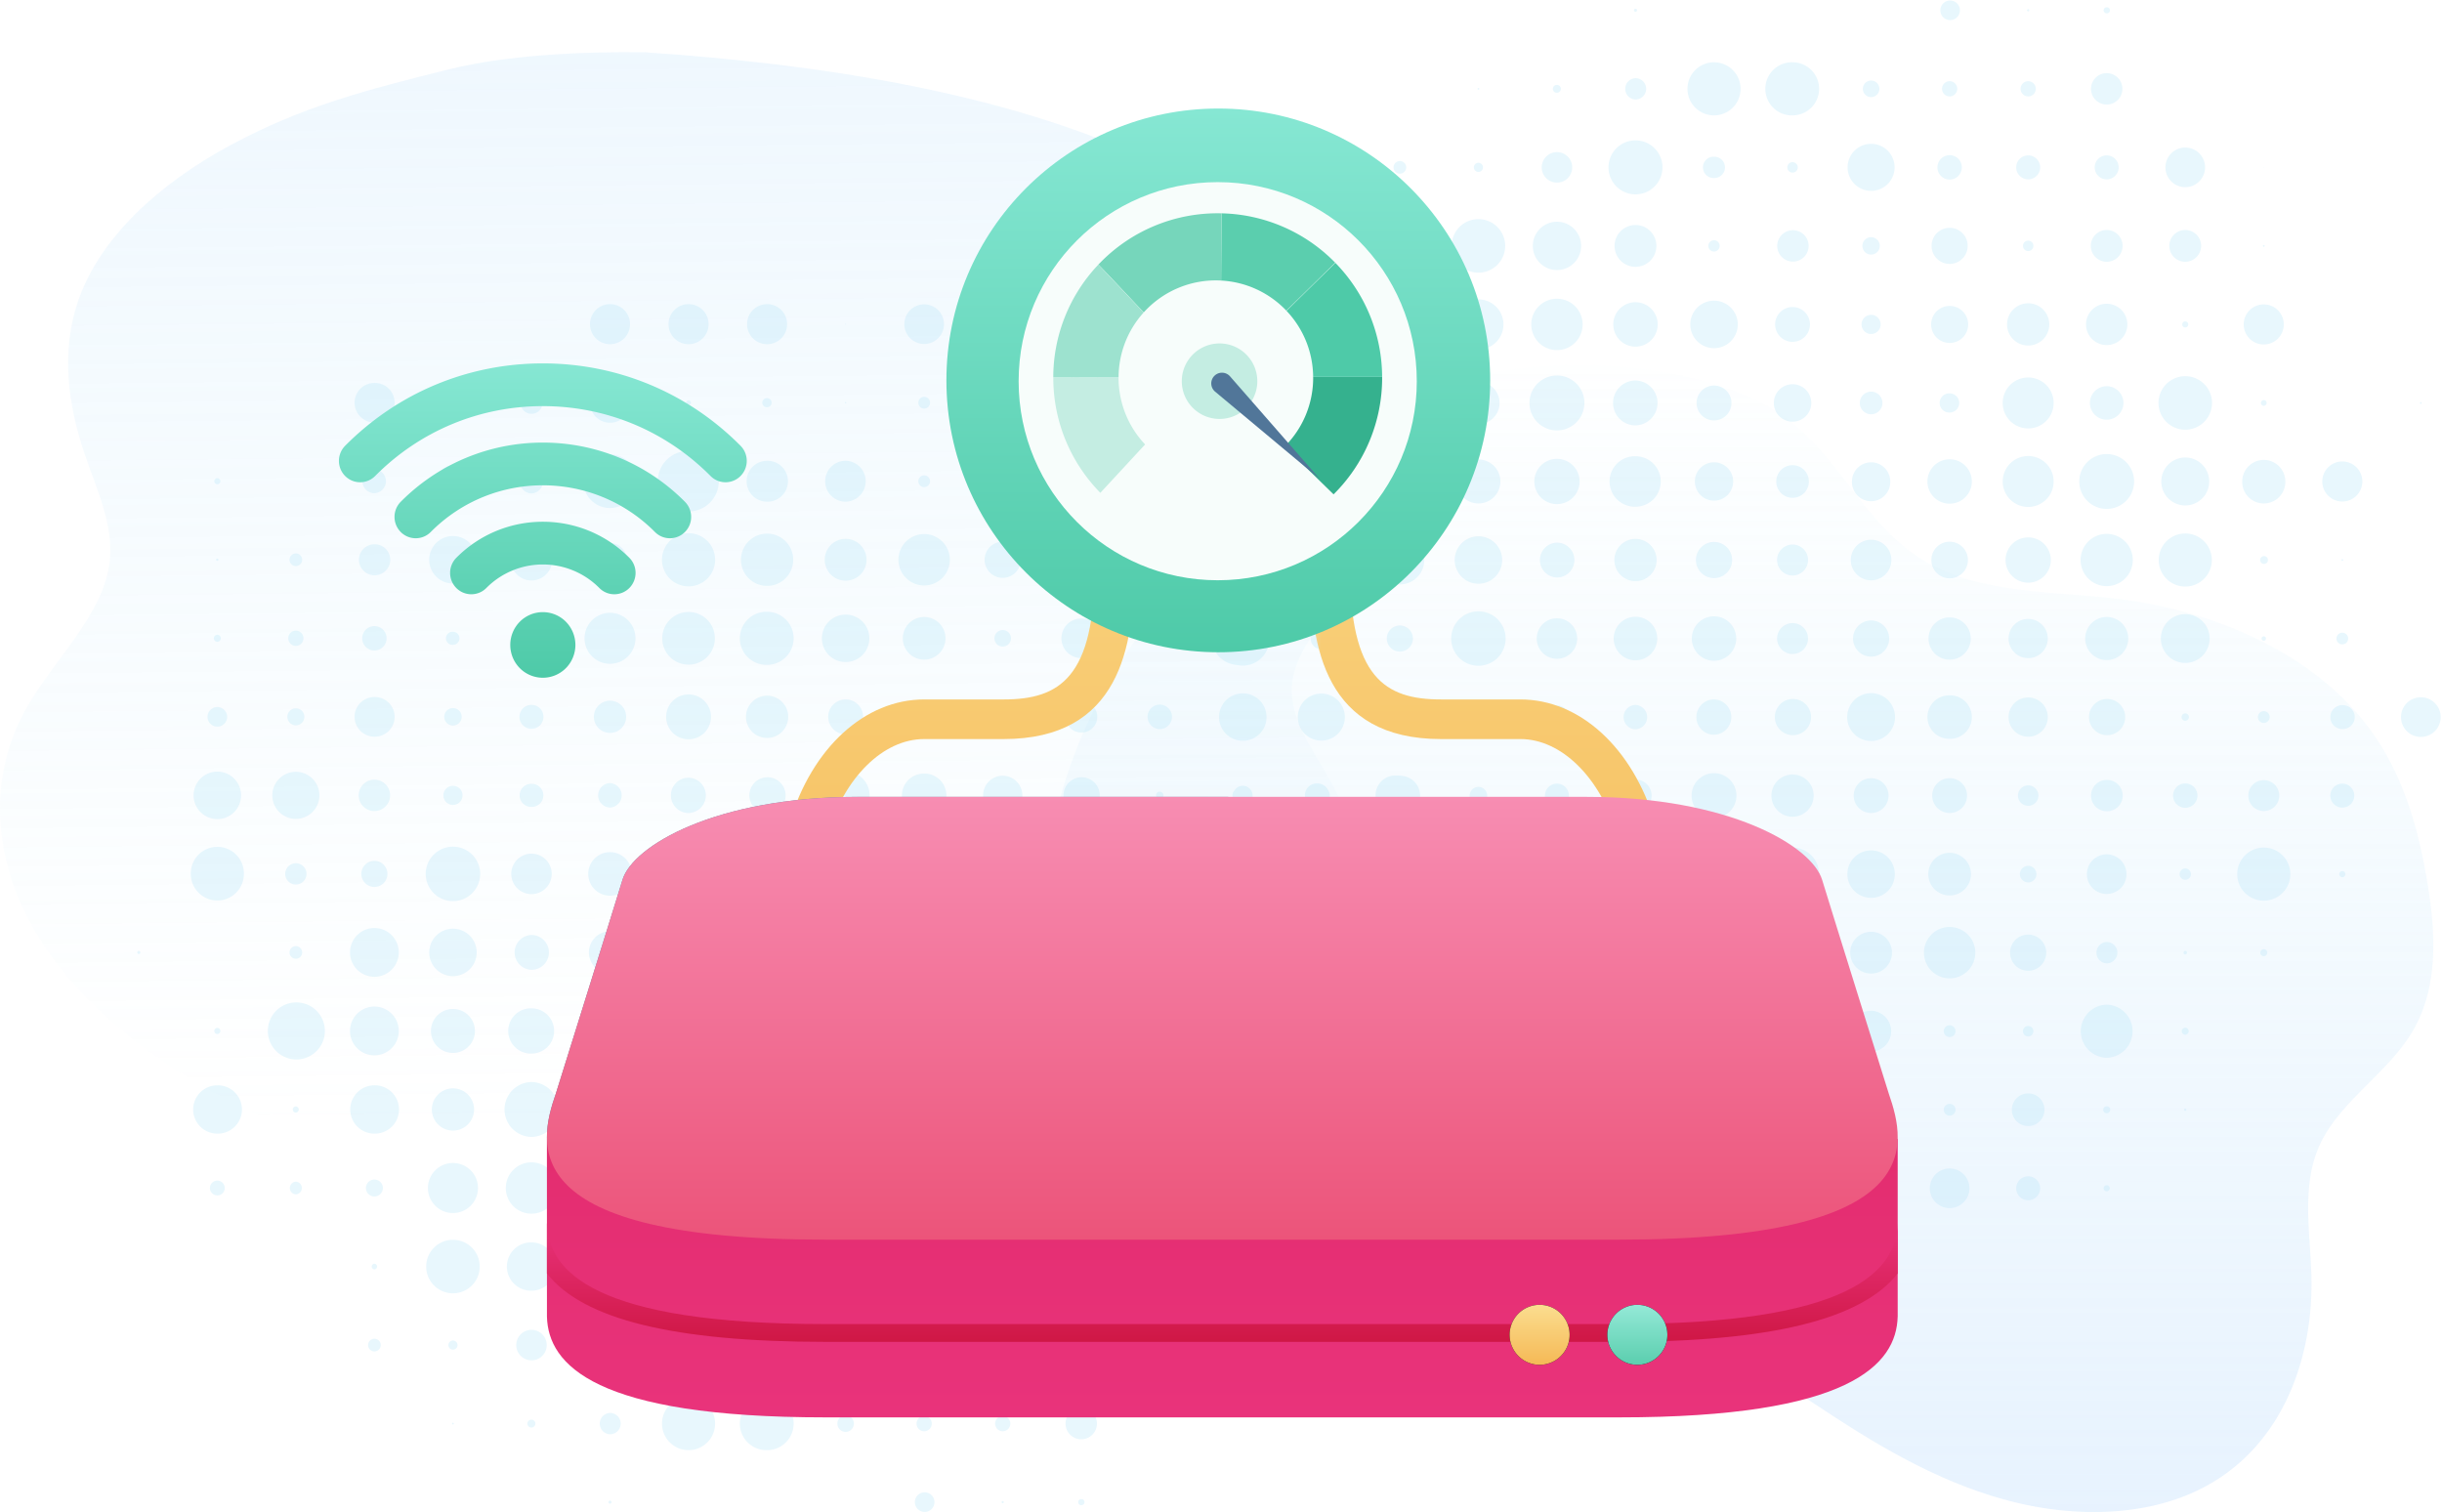 <svg width="281" height="174" xmlns="http://www.w3.org/2000/svg" xmlns:xlink="http://www.w3.org/1999/xlink"><defs><linearGradient x1="51.517%" y1="-40.063%" x2="50%" y2="87.026%" id="g"><stop stop-color="#B5D8FC" offset="0%"/><stop stop-color="#B9E8F8" stop-opacity="0" offset="100%"/></linearGradient><linearGradient x1="50%" y1="-2.261%" x2="50%" y2="100%" id="h"><stop stop-color="#B9E8F8" stop-opacity="0" offset="0%"/><stop stop-color="#B5D8FC" offset="100%"/></linearGradient><linearGradient x1="50%" y1="0%" x2="50%" y2="100%" id="j"><stop stop-color="#FBDD8F" offset="0%"/><stop stop-color="#F5B956" offset="100%"/></linearGradient><linearGradient x1="50%" y1="-183.297%" x2="50%" y2="100%" id="n"><stop stop-color="#CF1745" offset="0%"/><stop stop-color="#E9337B" offset="100%"/></linearGradient><linearGradient x1="50%" y1="0%" x2="50%" y2="100%" id="o"><stop stop-color="#F78DB2" offset="0%"/><stop stop-color="#EC547A" offset="100%"/></linearGradient><linearGradient x1="50%" y1="0%" x2="50%" y2="100%" id="p"><stop stop-color="#E9337B" offset="0%"/><stop stop-color="#CF1745" offset="100%"/></linearGradient><linearGradient x1="50%" y1="0%" x2="50%" y2="100%" id="s"><stop stop-color="#94E9D7" offset="0%"/><stop stop-color="#5BCEAE" offset="100%"/></linearGradient><linearGradient x1="50%" y1="0%" x2="50%" y2="100%" id="v"><stop stop-color="#FBDD8F" offset="0%"/><stop stop-color="#F5B956" offset="100%"/></linearGradient><linearGradient x1="50%" y1="0%" x2="50%" y2="100%" id="w"><stop stop-color="#86E7D3" offset="0%"/><stop stop-color="#4ECAA8" offset="100%"/></linearGradient><linearGradient x1="50%" y1="0%" x2="50%" y2="100%" id="x"><stop stop-color="#86E7D3" offset="0%"/><stop stop-color="#4ECAA8" offset="100%"/></linearGradient><path id="a" d="M.181.354h4.61v4.608H.18z"/><path id="c" d="M.306.354h4.61v4.608H.305z"/><path id="e" d="M.431.354H5.04v4.608H.43z"/><path id="i" d="M.228.289h50.108v101.94H.228z"/><path id="l" d="M.126.289h50.108v101.94H.126z"/><path d="M129.398 127.429a3.451 3.451 0 11-6.902 0 3.451 3.451 0 016.902 0" id="r"/><path d="M118.15 127.429a3.451 3.451 0 11-6.902 0 3.451 3.451 0 016.902 0" id="u"/><filter x="-173.9%" y="-173.9%" width="447.7%" height="447.7%" filterUnits="objectBoundingBox" id="q"><feOffset in="SourceAlpha" result="shadowOffsetOuter1"/><feGaussianBlur stdDeviation="4" in="shadowOffsetOuter1" result="shadowBlurOuter1"/><feColorMatrix values="0 0 0 0 0.357 0 0 0 0 0.808 0 0 0 0 0.682 0 0 0 1 0" in="shadowBlurOuter1"/></filter><filter x="-173.9%" y="-173.9%" width="447.7%" height="447.7%" filterUnits="objectBoundingBox" id="t"><feOffset in="SourceAlpha" result="shadowOffsetOuter1"/><feGaussianBlur stdDeviation="4" in="shadowOffsetOuter1" result="shadowBlurOuter1"/><feColorMatrix values="0 0 0 0 0.961 0 0 0 0 0.725 0 0 0 0 0.337 0 0 0 1 0" in="shadowBlurOuter1"/></filter></defs><g fill="none" fill-rule="evenodd"><path d="M70.195 39.609a2.304 2.304 0 100-4.609 2.302 2.302 0 00-2.304 2.304 2.302 2.302 0 002.304 2.305m9.037 0a2.302 2.302 0 002.305-2.305A2.302 2.302 0 0079.232 35a2.302 2.302 0 00-2.304 2.304 2.302 2.302 0 002.304 2.305m9.037 0a2.301 2.301 0 002.304-2.305A2.301 2.301 0 0088.27 35a2.302 2.302 0 00-2.305 2.304 2.302 2.302 0 002.305 2.305m9.04-2.255a.048.048 0 00.048-.05c0-.024-.024-.048-.049-.048-.03 0-.055.024-.055.049 0 .03.024.049.055.049m9.034 2.23a2.28 2.28 0 10.001-4.56 2.28 2.28 0 00-.001 4.56m9.039-.901c.76 0 1.38-.619 1.38-1.379s-.62-1.379-1.38-1.379a1.379 1.379 0 10.001 2.758m9.033-1.029c.196 0 .35-.154.35-.35a.35.35 0 10-.35.35m-81.334 10.97a2.28 2.28 0 100-4.559 2.28 2.28 0 000 4.56m9.04-1.729a.552.552 0 000-1.103.55.55 0 00-.552.551c0 .3.246.552.552.552m9.037.724c.705 0 1.277-.57 1.277-1.276a1.277 1.277 0 10-1.277 1.275m9.036 1.03a2.304 2.304 0 10.001-4.61 2.304 2.304 0 000 4.61m9.036-2.029a.278.278 0 00.276-.276.274.274 0 00-.276-.275.275.275 0 100 .551m9.037.245a.524.524 0 100-1.048.525.525 0 100 1.048m9.041-.447c.036 0 .073-.037.073-.074 0-.042-.037-.08-.074-.08a.081.081 0 00-.08.08c0 .037.037.074.08.074m9.034.601a.677.677 0 10.005-1.355.677.677 0 00-.005 1.355m9.039 1.201c1.036 0 1.876-.84 1.876-1.876a1.878 1.878 0 10-1.876 1.875m9.034-1.476a.403.403 0 00.405-.399.404.404 0 00-.405-.404.4.4 0 00-.398.404c0 .221.177.399.398.399m9.04-.276a.123.123 0 00.123-.123.125.125 0 00-.123-.128.13.13 0 00-.129.128c0 .068.062.123.129.123m-108.448 9.26a.35.35 0 00.352-.349c0-.19-.159-.35-.352-.35-.193 0-.35.16-.35.35 0 .196.157.35.35.35m18.074 1.029a1.38 1.38 0 000-2.758 1.378 1.378 0 000 2.758m9.04.453a1.83 1.83 0 000-3.658c-1.011 0-1.83.815-1.83 1.826a1.83 1.83 0 001.83 1.833m9.037-.429a1.405 1.405 0 000-2.807 1.404 1.404 0 000 2.807m9.036 1.678a3.08 3.08 0 003.08-3.082 3.08 3.08 0 10-6.162 0 3.08 3.08 0 003.082 3.083m9.037.399a3.48 3.48 0 003.482-3.482 3.479 3.479 0 00-3.482-3.48 3.481 3.481 0 100 6.961m9.037-1.127a2.354 2.354 0 100-4.707 2.355 2.355 0 00-2.357 2.353 2.35 2.35 0 002.357 2.354m9.041 0a2.354 2.354 0 000-4.707 2.356 2.356 0 00-2.36 2.353 2.352 2.352 0 002.36 2.354m9.033-1.674c.373 0 .68-.306.68-.68a.678.678 0 10-.68.68m9.039-.079a.602.602 0 10-.001-1.204.602.602 0 00.001 1.204m9.034 2.457a3.059 3.059 0 000-6.116 3.059 3.059 0 000 6.116m9.04-2.653c.22 0 .399-.184.399-.405a.398.398 0 00-.399-.398.403.403 0 00-.404.398c0 .22.184.405.404.405M25.008 64.54c.07 0 .126-.055.126-.122a.125.125 0 00-.126-.129.126.126 0 100 .251m9.037.601a.725.725 0 100-1.452.726.726 0 000 1.452m9.037 1.054a1.78 1.78 0 10.002-3.559 1.78 1.78 0 00-.002 3.56m9.04.949c1.507 0 2.73-1.22 2.73-2.727a2.733 2.733 0 00-2.73-2.733 2.734 2.734 0 00-2.734 2.733 2.729 2.729 0 002.734 2.727m9.037-.349a2.378 2.378 0 002.378-2.378 2.38 2.38 0 10-4.76 0 2.379 2.379 0 002.382 2.378m9.036-.447a1.927 1.927 0 001.928-1.931 1.93 1.93 0 10-1.927 1.93m9.036 1.128a3.058 3.058 0 000-6.116 3.057 3.057 0 00-3.058 3.058 3.06 3.06 0 003.058 3.058m9.037-.055a3.002 3.002 0 003.006-3.003c0-1.66-1.345-3.01-3.006-3.01a3.008 3.008 0 00-3.006 3.01 3.003 3.003 0 003.006 3.003m9.041-.601a2.403 2.403 0 002.402-2.402 2.408 2.408 0 00-2.403-2.409 2.409 2.409 0 00-2.408 2.409 2.403 2.403 0 002.408 2.402m9.034.552a2.956 2.956 0 100-5.914 2.957 2.957 0 000 5.914m9.039-.876a2.08 2.08 0 10-.005-4.162 2.08 2.08 0 00.005 4.162m9.034-.852a1.23 1.23 0 001.232-1.226c0-.68-.552-1.232-1.232-1.232a1.23 1.23 0 000 2.458m9.04-1.03a.2.2 0 00.203-.196.204.204 0 00-.203-.202.204.204 0 00-.202.202c0 .11.092.196.202.196m9.034.202a.399.399 0 00.404-.398.404.404 0 00-.404-.405.403.403 0 00-.399.405c0 .22.178.398.399.398m-117.482 9.04a.4.4 0 100-.803.4.4 0 00-.401.399c0 .22.18.404.401.404m9.037.472a.876.876 0 100-1.753.876.876 0 000 1.753m9.037.527a1.4 1.4 0 001.403-1.403 1.402 1.402 0 10-2.804 0c0 .778.626 1.403 1.4 1.403m9.041-.649a.75.75 0 000-1.501.752.752 0 100 1.5m9.037.877a1.63 1.63 0 001.627-1.63c0-.901-.73-1.624-1.627-1.624-.901 0-1.63.723-1.63 1.624 0 .9.729 1.63 1.63 1.63m9.036 1.305a2.931 2.931 0 002.93-2.935 2.93 2.93 0 00-5.862 0 2.931 2.931 0 002.932 2.935m9.037.098a3.028 3.028 0 003.03-3.033 3.027 3.027 0 00-3.03-3.028 3.027 3.027 0 00-3.03 3.028 3.028 3.028 0 003.03 3.033m9.037.025a3.055 3.055 0 100-6.11 3.056 3.056 0 100 6.11m9.041-.325a2.727 2.727 0 002.726-2.733 2.725 2.725 0 00-2.727-2.727 2.727 2.727 0 00-2.733 2.727 2.728 2.728 0 002.733 2.733m9.034-.275a2.458 2.458 0 002.457-2.458A2.456 2.456 0 00106.343 71a2.456 2.456 0 00-2.458 2.452 2.458 2.458 0 002.458 2.457m9.039-1.501c.527 0 .95-.43.95-.956a.947.947 0 00-.95-.95.952.952 0 100 1.906m9.034 1.324a2.28 2.28 0 10.001-4.56 2.28 2.28 0 000 4.56m9.039-1.625c.362 0 .65-.294.65-.655a.65.65 0 00-1.3 0c0 .361.288.655.65.655m9.034 2.403a3.055 3.055 0 10.006-6.11 3.055 3.055 0 00-.006 6.11m9.04-2.703a.35.35 0 00.35-.355.35.35 0 10-.7 0 .35.35 0 00.35.355M25.008 83.62a1.127 1.127 0 100-2.256 1.127 1.127 0 100 2.255m9.037-.153c.54 0 .978-.435.978-.974a.98.98 0 00-.978-.98.98.98 0 00-.977.98c0 .539.438.974.977.974m9.037 1.305a2.28 2.28 0 100-4.559 2.28 2.28 0 000 4.56m9.04-1.282a1.002 1.002 0 100-2.004 1.002 1.002 0 100 2.004m9.037.38a1.378 1.378 0 10-.006-2.756 1.378 1.378 0 00.006 2.757m9.036.471a1.852 1.852 0 001.855-1.85 1.855 1.855 0 10-1.854 1.85m9.036.73a2.578 2.578 0 002.58-2.58 2.578 2.578 0 00-2.58-2.58 2.578 2.578 0 00-2.58 2.58 2.578 2.578 0 002.58 2.58m9.037-.153a2.427 2.427 0 002.43-2.427 2.433 2.433 0 00-2.43-2.434 2.433 2.433 0 00-2.43 2.434 2.428 2.428 0 002.43 2.427m9.041-.423a2.005 2.005 0 10-.003-4.01 2.005 2.005 0 00.002 4.01m9.034 0a2 2 0 002.004-2.005 2.001 2.001 0 00-2.004-2.004 2.001 2.001 0 00-2.004 2.004c0 1.11.895 2.005 2.004 2.005m9.039-.828a1.177 1.177 0 100-2.354 1.177 1.177 0 000 2.354m9.034.625a1.802 1.802 0 100-3.603 1.8 1.8 0 100 3.604m9.04-.399a1.403 1.403 0 10.001-2.807 1.403 1.403 0 00-.001 2.807m9.034.374a1.78 1.78 0 001.784-1.777 1.78 1.78 0 00-3.561 0c0 .98.796 1.777 1.777 1.777m9.04-.399a1.38 1.38 0 001.379-1.378c0-.76-.62-1.38-1.38-1.38-.76 0-1.378.62-1.378 1.38 0 .76.619 1.379 1.379 1.379M25.008 94.258a2.726 2.726 0 002.73-2.733 2.726 2.726 0 00-2.73-2.727 2.728 2.728 0 00-2.73 2.727 2.73 2.73 0 002.73 2.733m9.037-.024a2.707 2.707 0 10-.002-5.414 2.707 2.707 0 00.002 5.414m9.037-.901a1.805 1.805 0 100-3.61 1.805 1.805 0 000 3.61m9.04-.704a1.1 1.1 0 100-2.2 1.1 1.1 0 100 2.2m9.037.226a1.327 1.327 0 100-2.653 1.327 1.327 0 100 2.653m9.036.074a1.405 1.405 0 000-2.807 1.404 1.404 0 000 2.807m9.037.631a2.032 2.032 0 000-4.063 2.028 2.028 0 00-2.029 2.028c0 1.122.908 2.035 2.03 2.035m9.036.049a2.082 2.082 0 10-.001-4.163 2.082 2.082 0 000 4.163m9.042.674a2.753 2.753 0 002.75-2.758 2.752 2.752 0 00-2.75-2.751 2.754 2.754 0 100 5.51m9.033-.252a2.504 2.504 0 100-5.007 2.504 2.504 0 100 5.007m9.039-.252a2.254 2.254 0 002.256-2.255 2.258 2.258 0 00-2.256-2.255 2.253 2.253 0 00-2.254 2.255 2.25 2.25 0 002.254 2.256m9.034-.172a2.082 2.082 0 10.004-4.163 2.082 2.082 0 00-.004 4.163m9.04-1.654a.425.425 0 10-.005-.851.425.425 0 00.005.85m9.034.252a.677.677 0 10.006-1.354.677.677 0 00-.006 1.354m9.04.698a1.377 1.377 0 100-2.752 1.376 1.376 0 100 2.752m9.034.901a2.28 2.28 0 002.285-2.28 2.283 2.283 0 00-4.566 0 2.28 2.28 0 002.28 2.28m-135.555 9.818a3.057 3.057 0 003.058-3.058 3.057 3.057 0 10-6.113 0 3.054 3.054 0 003.055 3.058m9.037-1.833a1.224 1.224 0 100-2.451c-.677 0-1.226.546-1.226 1.226 0 .68.549 1.226 1.226 1.226m9.037.276a1.501 1.501 0 100-3.003c-.83 0-1.502.668-1.502 1.501 0 .834.671 1.502 1.502 1.502m9.04 1.63a3.133 3.133 0 003.132-3.132 3.133 3.133 0 00-6.267 0 3.134 3.134 0 003.135 3.132m9.037-.803a2.328 2.328 0 002.328-2.329 2.328 2.328 0 00-2.328-2.329 2.328 2.328 0 100 4.658m9.036.178a2.503 2.503 0 002.504-2.507 2.506 2.506 0 10-2.504 2.507m9.037.049a2.556 2.556 0 10-.002-5.113 2.556 2.556 0 00.002 5.113m9.037-.779c.984 0 1.78-.796 1.78-1.777a1.78 1.78 0 00-1.78-1.777 1.78 1.78 0 00-1.78 1.777c0 .981.796 1.777 1.78 1.777m9.041.301a2.08 2.08 0 002.077-2.078 2.08 2.08 0 00-4.161 0 2.08 2.08 0 002.083 2.078m9.034.355a2.435 2.435 0 002.432-2.433 2.43 2.43 0 10-4.86 0 2.43 2.43 0 002.428 2.433m9.039-.178a2.257 2.257 0 002.256-2.255 2.258 2.258 0 00-2.256-2.256 2.253 2.253 0 00-2.254 2.256 2.253 2.253 0 002.254 2.256m9.034.226a2.48 2.48 0 002.483-2.482 2.478 2.478 0 10-4.958 0 2.478 2.478 0 002.475 2.482m9.04.325a2.807 2.807 0 100-5.614 2.807 2.807 0 000 5.614m9.034-2.555c.14 0 .251-.11.251-.252 0-.14-.11-.251-.251-.251a.253.253 0 00-.252.25c0 .143.117.253.252.253m9.04.423a.673.673 0 00.674-.675c0-.373-.3-.674-.674-.674-.374 0-.674.3-.674.674 0 .374.3.674.674.674m-135.559 8.538c.098 0 .175-.08.175-.178a.17.17 0 00-.175-.172.17.17 0 00-.174.172c0 .098.076.178.174.178m18.074.551a.726.726 0 100-1.453.726.726 0 000 1.453m9.037 2.078a2.806 2.806 0 100-5.613 2.806 2.806 0 000 5.613m9.04-.074a2.73 2.73 0 002.73-2.733 2.728 2.728 0 00-2.73-2.727 2.73 2.73 0 100 5.46m9.037-.729a2.003 2.003 0 100-4.008 2.005 2.005 0 000 4.008m9.036.429a2.433 2.433 0 002.43-2.433 2.427 2.427 0 00-2.43-2.427 2.427 2.427 0 00-2.43 2.427 2.433 2.433 0 002.43 2.433m9.037-.349a2.08 2.08 0 10-.001-4.162 2.08 2.08 0 00.001 4.162m9.037-.3a1.78 1.78 0 100-3.561 1.78 1.78 0 000 3.56m9.041.552a2.333 2.333 0 10-.009-4.666 2.333 2.333 0 00.008 4.666m9.034-.227a2.108 2.108 0 002.108-2.108 2.108 2.108 0 00-2.108-2.102 2.102 2.102 0 00-2.102 2.102c0 1.164.937 2.108 2.102 2.108m9.039.497a2.603 2.603 0 002.605-2.605 2.603 2.603 0 00-2.605-2.605 2.603 2.603 0 00-2.604 2.605 2.603 2.603 0 002.604 2.605m9.034.404a3.006 3.006 0 100-6.012 3 3 0 00-3.003 3.003c0 1.66 1.342 3.01 3.003 3.01m9.04.048a3.059 3.059 0 003.058-3.058 3.058 3.058 0 00-3.058-3.052 3.055 3.055 0 100 6.11m9.034-2.605a.451.451 0 10.004-.9.451.451 0 00-.004.9m9.04-.349c.055 0 .098-.048.098-.104a.097.097 0 00-.098-.098.097.097 0 00-.098.098c0 .056.042.104.098.104m-126.522 9.285c.193 0 .352-.16.352-.35a.35.35 0 00-.352-.349.348.348 0 00-.35.35c0 .19.157.35.35.35m9.037 2.929a3.282 3.282 0 100-6.563 3.282 3.282 0 000 6.563m9.037-.472a2.806 2.806 0 100-5.613 2.806 2.806 0 000 5.613m9.04-.276a2.529 2.529 0 002.528-2.531 2.53 2.53 0 10-5.06 0 2.53 2.53 0 002.532 2.53m9.037.074a2.604 2.604 0 100-5.208 2.605 2.605 0 100 5.208m9.036.301c1.606 0 2.905-1.3 2.905-2.905 0-1.606-1.3-2.905-2.905-2.905a2.906 2.906 0 100 5.81m9.037-.699a2.205 2.205 0 002.204-2.206 2.205 2.205 0 10-4.41 0c0 1.22.987 2.206 2.206 2.206m9.037-.331c1.04 0 1.878-.84 1.878-1.875a1.878 1.878 0 10-1.879 1.875m9.042.331a2.204 2.204 0 002.199-2.206 2.204 2.204 0 10-4.406 0c0 1.22.986 2.206 2.206 2.206m9.034.349a2.554 2.554 0 002.555-2.555 2.55 2.55 0 00-2.555-2.556 2.554 2.554 0 00-2.556 2.556 2.558 2.558 0 002.556 2.555m9.039.374a2.93 2.93 0 100-5.859 2.93 2.93 0 100 5.86m9.034.226a3.155 3.155 0 003.157-3.156 3.156 3.156 0 10-3.156 3.156m9.039-.398a2.758 2.758 0 100-5.516 2.758 2.758 0 000 5.516m9.034-.277a2.484 2.484 0 002.482-2.481 2.48 2.48 0 10-4.959 0 2.483 2.483 0 002.477 2.482m9.04-.178a2.302 2.302 0 002.304-2.304 2.302 2.302 0 00-2.304-2.305 2.302 2.302 0 00-2.305 2.305 2.302 2.302 0 002.305 2.304m-126.522 9.512a2.78 2.78 0 100-5.559 2.779 2.779 0 100 5.559m9.037-2.427a.353.353 0 000-.705.352.352 0 000 .705m9.037 2.427a2.78 2.78 0 100-5.559 2.779 2.779 0 100 5.559m9.04-.349a2.429 2.429 0 002.43-2.433 2.428 2.428 0 00-2.43-2.428 2.43 2.43 0 100 4.86m9.037.73a3.16 3.16 0 000-6.319 3.16 3.16 0 000 6.319m9.036-.575a2.584 2.584 0 000-5.168 2.58 2.58 0 00-2.58 2.58 2.582 2.582 0 002.58 2.587m9.037-.582a2.002 2.002 0 002.004-2.004 2.005 2.005 0 10-2.004 2.004m9.037.153a2.152 2.152 0 002.154-2.157 2.15 2.15 0 00-2.154-2.151 2.15 2.15 0 00-2.154 2.15c0 1.196.962 2.158 2.154 2.158m9.041-.852a1.302 1.302 0 000-2.605 1.302 1.302 0 100 2.605m9.033-.202c.613 0 1.103-.49 1.103-1.103 0-.607-.49-1.097-1.103-1.097a1.101 1.101 0 100 2.2m9.039 1.832a2.93 2.93 0 002.93-2.935 2.93 2.93 0 00-2.93-2.93 2.932 2.932 0 100 5.865m9.034-1.005a1.93 1.93 0 001.93-1.93 1.93 1.93 0 00-1.93-1.925 1.93 1.93 0 00-1.93 1.925 1.93 1.93 0 001.93 1.93m9.04 1.153a3.08 3.08 0 100-6.16 3.08 3.08 0 100 6.16m9.034-2.752a.328.328 0 10.006-.656.328.328 0 00-.006.656m18.074-.227c.06 0 .104-.05.104-.104 0-.055-.043-.099-.104-.099a.097.097 0 00-.099.099c0 .054.043.104.099.104m-135.556 9.787a.85.85 0 00.852-.852.852.852 0 10-.852.852m9.037-.122a.73.73 0 000-1.458.73.73 0 000 1.458m9.037.245a.974.974 0 100-1.95.974.974 0 100 1.95m9.04 1.906c1.59 0 2.88-1.287 2.88-2.88a2.88 2.88 0 00-2.88-2.881 2.88 2.88 0 100 5.761m9.037.074a2.95 2.95 0 002.954-2.954 2.95 2.95 0 00-2.954-2.955 2.953 2.953 0 00-2.958 2.955 2.953 2.953 0 002.958 2.954m9.036-.399a2.556 2.556 0 100-5.112 2.556 2.556 0 000 5.112m9.037.178a2.733 2.733 0 000-5.467 2.732 2.732 0 00-2.73 2.734 2.732 2.732 0 002.73 2.733m9.037-.73a2.003 2.003 0 100-4.007 2.003 2.003 0 100 4.008m9.041-.901c.605 0 1.096-.496 1.096-1.103s-.49-1.104-1.097-1.104a1.102 1.102 0 100 2.207m9.034 1.024a2.13 2.13 0 10-2.127-2.127c0 1.176.95 2.126 2.127 2.126m9.039.307a2.43 2.43 0 002.428-2.433 2.43 2.43 0 10-4.86 0 2.435 2.435 0 002.432 2.433m9.034-.056a2.377 2.377 0 100-4.755 2.376 2.376 0 00-2.378 2.377 2.376 2.376 0 002.378 2.378m9.04-2.028a.35.35 0 100-.7.35.35 0 000 .7m9.034 1.955a2.302 2.302 0 002.304-2.304 2.306 2.306 0 10-2.304 2.304m-99.408 7.06a.328.328 0 000-.655.328.328 0 000 .655m9.04 2.753a3.08 3.08 0 100-6.16 3.08 3.08 0 100 6.16m9.037-.301a2.778 2.778 0 100-5.559 2.78 2.78 0 100 5.559m9.036-.374a2.407 2.407 0 002.406-2.403 2.407 2.407 0 10-2.406 2.402m9.037-1.752a.652.652 0 10-.004-1.304.652.652 0 00.004 1.304m9.037 1.152a1.806 1.806 0 10-.001-3.611 1.806 1.806 0 000 3.611m9.042-.803a.999.999 0 00.998-.999 1.002 1.002 0 10-.999 1m9.034 1.078a2.076 2.076 0 002.077-2.078 2.076 2.076 0 10-4.155 0 2.08 2.08 0 002.078 2.078m9.039-1.477a.603.603 0 000-1.207c-.337 0-.6.27-.6.606 0 .332.263.6.6.6m9.034 1.227a1.833 1.833 0 001.833-1.827 1.829 1.829 0 10-3.659 0c0 1.006.815 1.827 1.826 1.827m9.04 0a1.826 1.826 0 001.826-1.827 1.828 1.828 0 10-3.659 0c0 1.006.822 1.827 1.833 1.827m9.034-1.729c.055 0 .104-.043.104-.098a.107.107 0 00-.104-.104c-.055 0-.098.05-.098.104 0 .055.043.098.098.098m-99.408 9.666a.73.73 0 00.73-.73.728.728 0 00-1.456 0c0 .404.324.73.726.73m9.04-.203a.525.525 0 00.524-.527.529.529 0 00-.524-.527.53.53 0 00-.527.527c0 .294.236.527.527.527m9.037 1.227a1.753 1.753 0 100-3.507 1.753 1.753 0 100 3.506m9.036 1.354a3.107 3.107 0 100-6.214 3.107 3.107 0 000 6.214m9.037-1.881a1.226 1.226 0 100-2.451 1.226 1.226 0 100 2.45m9.037-.624a.601.601 0 10-.002-1.203.601.601 0 00.002 1.203m9.041 2.108a2.704 2.704 0 002.701-2.709 2.7 2.7 0 00-2.702-2.703 2.705 2.705 0 100 5.412m9.034-1.305a1.403 1.403 0 100-2.808 1.403 1.403 0 000 2.808m9.039-.025c.76 0 1.38-.619 1.38-1.379s-.62-1.379-1.38-1.379a1.379 1.379 0 10.001 2.758m9.033 0a1.38 1.38 0 001.38-1.379c0-.76-.62-1.379-1.38-1.379-.76 0-1.379.62-1.379 1.38 0 .76.62 1.378 1.38 1.378m9.039.901a2.28 2.28 0 100-4.56 2.28 2.28 0 000 4.56m9.034-2.256c.018 0 .024-.012.024-.024s-.006-.024-.024-.024a.026.026 0 00-.024.024c0 .012.011.025.024.025m-90.368 9.113a.097.097 0 00.098-.098c0-.055-.043-.104-.098-.104a.103.103 0 00-.102.104c0 .055.044.098.102.098m9.037.349a.45.45 0 000-.9.451.451 0 100 .901m9.036.778a1.229 1.229 0 000-2.458 1.23 1.23 0 000 2.458m9.037 1.826a3.054 3.054 0 100-6.11 3.055 3.055 0 100 6.11m9.037 0a3.055 3.055 0 100-6.11 3.056 3.056 0 100 6.11m9.041-2.102a.95.95 0 00.948-.95.955.955 0 00-.949-.956.952.952 0 100 1.906m9.034-.073a.876.876 0 100-1.753.876.876 0 000 1.753m9.039 0a.876.876 0 10.001-1.753.876.876 0 000 1.753m9.033.925c1 0 1.808-.81 1.808-1.802a1.806 1.806 0 10-1.808 1.802m-54.221 7.41c.096 0 .175-.08.175-.178a.171.171 0 00-.175-.172.17.17 0 00-.174.172c0 .098.076.178.174.178m36.148.949a1.128 1.128 0 100-2.253 1.128 1.128 0 000 2.253m9.039-.998a.124.124 0 00.123-.129.123.123 0 00-.123-.123.125.125 0 00-.128.123c0 .073.055.129.128.129m9.034.22a.35.35 0 100-.698c-.19 0-.35.159-.35.349 0 .196.16.349.35.349" fill="#E8F7FD"/><g transform="matrix(1 0 0 -1 185.71 139.4)"><mask id="b" fill="#fff"><use xlink:href="#a"/></mask><path d="M2.486 4.962a2.304 2.304 0 100-4.609A2.302 2.302 0 00.18 2.658a2.302 2.302 0 002.305 2.304" fill="#E8F7FD" mask="url(#b)"/></g><g transform="matrix(1 0 0 -1 194.621 139.4)"><mask id="d" fill="#fff"><use xlink:href="#c"/></mask><path d="M2.61 4.962a2.302 2.302 0 002.305-2.304A2.302 2.302 0 002.611.353 2.302 2.302 0 00.306 2.658a2.302 2.302 0 002.305 2.304" fill="#E8F7FD" mask="url(#d)"/></g><g transform="matrix(1 0 0 -1 203.533 139.4)"><mask id="f" fill="#fff"><use xlink:href="#e"/></mask><path d="M2.735 4.962A2.301 2.301 0 005.04 2.658 2.301 2.301 0 002.735.353 2.302 2.302 0 00.431 2.658a2.302 2.302 0 002.304 2.304" fill="#E8F7FD" mask="url(#f)"/></g><path d="M215.31 136.693c.024 0 .048.018.048.048 0 .025-.024.05-.049.05-.03 0-.055-.025-.055-.05 0-.03.024-.048.055-.048m9.034-2.231a2.28 2.28 0 11.001 4.56 2.28 2.28 0 01-.001-4.56m9.039.901c.76 0 1.38.619 1.38 1.379s-.62 1.379-1.38 1.379a1.379 1.379 0 11.001-2.758m9.033 1.029c.196 0 .35.154.35.35a.35.35 0 11-.35-.35m-81.334-10.97a2.28 2.28 0 110 4.559 2.28 2.28 0 010-4.56m9.04 1.729a.552.552 0 010 1.103.55.55 0 01-.552-.551c0-.3.246-.552.552-.552m9.037-.723a1.277 1.277 0 110 2.557 1.277 1.277 0 010-2.557m9.036-1.03a2.304 2.304 0 11.001 4.61 2.304 2.304 0 010-4.61m9.036 2.029c.153 0 .276.128.276.276a.274.274 0 01-.276.276.275.275 0 110-.552m9.037-.246a.524.524 0 110 1.049.525.525 0 110-1.048m9.041.447c.036 0 .073.037.073.074 0 .043-.037.08-.074.08a.081.081 0 01-.08-.08c0-.037.037-.074.08-.074m9.034-.6a.677.677 0 11.005 1.354.677.677 0 01-.005-1.354m9.039-1.202c1.036 0 1.876.84 1.876 1.876a1.878 1.878 0 11-1.876-1.875m9.034 1.476c.221 0 .405.178.405.399a.404.404 0 01-.405.404.4.4 0 01-.398-.404c0-.22.177-.399.398-.399m9.04.277c.068 0 .123.054.123.122a.124.124 0 01-.123.129.13.13 0 01-.129-.13c0-.067.062-.122.129-.122m-108.448-9.26a.35.35 0 01.352.35.351.351 0 01-.702 0c0-.197.157-.35.35-.35m18.074-1.03a1.38 1.38 0 010 2.758 1.378 1.378 0 010-2.758m9.04-.453a1.83 1.83 0 010 3.659 1.826 1.826 0 01-1.83-1.827 1.83 1.83 0 011.83-1.832m9.037.429a1.4 1.4 0 011.403 1.403 1.405 1.405 0 01-2.807 0c0-.778.628-1.403 1.404-1.403m9.036-1.68a3.08 3.08 0 013.08 3.083 3.08 3.08 0 11-6.162 0 3.08 3.08 0 013.082-3.083m9.037-.398a3.48 3.48 0 013.482 3.481 3.479 3.479 0 01-3.482 3.48 3.481 3.481 0 110-6.961m9.037 1.128a2.354 2.354 0 110 4.707 2.355 2.355 0 01-2.357-2.354 2.35 2.35 0 012.357-2.353m9.041 0a2.354 2.354 0 010 4.707 2.356 2.356 0 01-2.36-2.354 2.352 2.352 0 012.36-2.353m9.033 1.673c.373 0 .68.306.68.68a.678.678 0 11-.68-.68m9.039.079a.601.601 0 11-.001 1.203.601.601 0 01.001-1.203m9.034-2.457a3.059 3.059 0 010 6.116 3.059 3.059 0 010-6.116m9.04 2.654c.22 0 .399.183.399.404 0 .22-.178.399-.399.399a.403.403 0 01-.404-.4c0-.22.184-.403.404-.403m-108.448-8.758c.07 0 .126.055.126.122a.125.125 0 01-.126.129.126.126 0 110-.251m9.037-.601a.725.725 0 110 1.453.726.726 0 010-1.453m9.037-1.055a1.78 1.78 0 11.002 3.56 1.78 1.78 0 01-.002-3.56m9.04-.95c1.507 0 2.73 1.22 2.73 2.728a2.733 2.733 0 01-2.73 2.733 2.734 2.734 0 01-2.734-2.733 2.729 2.729 0 012.734-2.727m9.037.349a2.378 2.378 0 012.378 2.378 2.38 2.38 0 11-4.76 0 2.379 2.379 0 012.382-2.378m9.036.448c1.067 0 1.928.864 1.928 1.93a1.93 1.93 0 11-1.927-1.93m9.036-1.128a3.058 3.058 0 010 6.116 3.057 3.057 0 01-3.058-3.058 3.06 3.06 0 013.058-3.058m9.037.055a3.002 3.002 0 013.006 3.003c0 1.66-1.345 3.01-3.006 3.01a3.008 3.008 0 01-3.006-3.01 3.003 3.003 0 013.006-3.003m9.041.601a2.403 2.403 0 012.402 2.402 2.408 2.408 0 01-2.403 2.409 2.409 2.409 0 01-2.408-2.409 2.403 2.403 0 012.408-2.402m9.034-.552a2.956 2.956 0 110 5.914 2.957 2.957 0 010-5.914m9.039.876a2.08 2.08 0 11-.005 4.162 2.08 2.08 0 01.005-4.162m9.034.852c.68 0 1.232.552 1.232 1.226 0 .68-.552 1.232-1.232 1.232a1.23 1.23 0 010-2.458m9.04 1.03a.2.2 0 01.203.196c0 .11-.093.202-.203.202a.204.204 0 01-.202-.202c0-.11.092-.196.202-.196m9.034-.202c.227 0 .404.178.404.398 0 .22-.177.405-.404.405a.403.403 0 01-.399-.405c0-.22.178-.398.399-.398m-117.482-9.04a.4.4 0 110 .803.4.4 0 01-.401-.399c0-.22.18-.404.401-.404m9.037-.472a.876.876 0 110 1.753.876.876 0 010-1.753m9.037-.528a1.405 1.405 0 010 2.807c-.775 0-1.4-.63-1.4-1.403 0-.778.625-1.403 1.4-1.403m9.04.649a.751.751 0 010 1.501.752.752 0 110-1.5m9.037-.877c.897 0 1.627.73 1.627 1.63 0 .901-.73 1.624-1.627 1.624-.901 0-1.63-.723-1.63-1.624 0-.9.729-1.63 1.63-1.63m9.036-1.305a2.931 2.931 0 012.93 2.935 2.93 2.93 0 01-2.93 2.93 2.93 2.93 0 01-2.932-2.93 2.931 2.931 0 012.932-2.935m9.037-.099a3.028 3.028 0 013.03 3.034 3.027 3.027 0 01-3.03 3.028 3.027 3.027 0 01-3.03-3.028 3.028 3.028 0 013.03-3.033m9.037-.025a3.055 3.055 0 110 6.11 3.056 3.056 0 110-6.11m9.041.324a2.727 2.727 0 012.726 2.735 2.725 2.725 0 01-2.727 2.727 2.727 2.727 0 01-2.733-2.727 2.728 2.728 0 012.733-2.734m9.034.276a2.458 2.458 0 012.457 2.458 2.456 2.456 0 01-2.457 2.45 2.456 2.456 0 01-2.458-2.45 2.458 2.458 0 012.458-2.458m9.039 1.501c.527 0 .95.43.95.956 0 .527-.423.95-.95.95a.952.952 0 110-1.906m9.034-1.324a2.28 2.28 0 11.001 4.56 2.28 2.28 0 010-4.56m9.039 1.625c.362 0 .65.294.65.655a.65.65 0 01-1.3 0c0-.361.288-.655.65-.655m9.034-2.403a3.055 3.055 0 11.006 6.11 3.055 3.055 0 01-.006-6.11m9.04 2.703c.196 0 .35.16.35.355a.35.35 0 11-.7 0 .35.35 0 01.35-.355m-126.522-9.812a1.127 1.127 0 11.001 2.257 1.127 1.127 0 010-2.257m9.036.153c.54 0 .978.435.978.974a.98.98 0 01-.978.981.98.98 0 01-.977-.98c0-.54.438-.975.977-.975m9.037-1.305a2.28 2.28 0 110 4.559 2.28 2.28 0 010-4.56m9.04 1.281a1.002 1.002 0 110 2.005 1.008 1.008 0 01-1.005-1.005c0-.552.45-1 1.005-1m9.037-.38a1.378 1.378 0 11-.006 2.757 1.378 1.378 0 01.006-2.757m9.036-.471c1.024 0 1.855.827 1.855 1.85a1.855 1.855 0 11-1.854-1.85m9.036-.73a2.578 2.578 0 012.58 2.58 2.579 2.579 0 01-2.58 2.58 2.578 2.578 0 01-2.58-2.58 2.577 2.577 0 012.58-2.58m9.037.153a2.427 2.427 0 012.43 2.427 2.433 2.433 0 01-2.43 2.434 2.433 2.433 0 01-2.43-2.434 2.428 2.428 0 012.43-2.427m9.041.423a2.005 2.005 0 11-.003 4.01 2.005 2.005 0 01.002-4.01m9.034 0a2 2 0 012.004 2.005 2.001 2.001 0 01-2.004 2.004 2.001 2.001 0 01-2.004-2.004c0-1.11.895-2.005 2.004-2.005m9.039.828a1.177 1.177 0 110 2.354 1.177 1.177 0 010-2.354m9.034-.625a1.802 1.802 0 110 3.603 1.8 1.8 0 110-3.604m9.04.399a1.403 1.403 0 11.001 2.807 1.403 1.403 0 01-.001-2.807m9.034-.374a1.78 1.78 0 011.784 1.777 1.78 1.78 0 01-3.561 0c0-.98.796-1.777 1.777-1.777m9.04.398c.76 0 1.379.62 1.379 1.38a1.38 1.38 0 11-1.379-1.38M143.008 79.788c1.511 0 2.73 1.22 2.73 2.733a2.726 2.726 0 01-2.73 2.727 2.728 2.728 0 01-2.73-2.727 2.73 2.73 0 012.73-2.733m9.037.024a2.707 2.707 0 11-.002 5.414 2.707 2.707 0 01.002-5.414m9.037.901a1.805 1.805 0 110 3.61 1.805 1.805 0 010-3.61m9.04.704a1.1 1.1 0 110 2.2 1.1 1.1 0 110-2.2m9.037-.227a1.327 1.327 0 110 2.653 1.327 1.327 0 110-2.652m9.036-.074a1.405 1.405 0 010 2.807 1.404 1.404 0 010-2.807m9.037-.631a2.032 2.032 0 010 4.063 2.027 2.027 0 01-2.029-2.028c0-1.122.908-2.035 2.03-2.035m9.036-.049a2.082 2.082 0 11-.001 4.163 2.082 2.082 0 010-4.163m9.042-.674a2.753 2.753 0 012.75 2.758 2.752 2.752 0 01-2.75 2.752 2.754 2.754 0 110-5.51m9.033.251a2.504 2.504 0 110 5.007 2.504 2.504 0 110-5.007m9.039.251a2.254 2.254 0 012.256 2.256 2.258 2.258 0 01-2.256 2.255 2.253 2.253 0 01-2.254-2.255 2.25 2.25 0 012.254-2.256m9.034.172a2.082 2.082 0 11.004 4.163 2.082 2.082 0 01-.004-4.163m9.04 1.654a.425.425 0 11-.005.851.425.425 0 01.005-.85m9.034-.252a.677.677 0 11.006 1.354.677.677 0 01-.006-1.354m9.04-.698a1.377 1.377 0 110 2.752 1.376 1.376 0 110-2.752m9.034-.902a2.28 2.28 0 012.285 2.28 2.283 2.283 0 01-4.566 0 2.28 2.28 0 012.28-2.28m-135.555-9.817a3.057 3.057 0 013.058 3.058 3.057 3.057 0 11-6.113 0 3.054 3.054 0 013.055-3.058m9.037 1.832a1.225 1.225 0 110 2.452 1.223 1.223 0 01-1.226-1.226c0-.68.549-1.226 1.226-1.226m9.037-.275a1.501 1.501 0 110 3.002c-.83 0-1.502-.667-1.502-1.5a1.5 1.5 0 011.502-1.503m9.04-1.629a3.133 3.133 0 013.132 3.131 3.133 3.133 0 01-6.267 0 3.134 3.134 0 013.135-3.132m9.037.803a2.328 2.328 0 012.328 2.329 2.328 2.328 0 01-2.328 2.33 2.328 2.328 0 110-4.659m9.036-.178a2.503 2.503 0 012.504 2.507 2.506 2.506 0 11-2.504-2.507m9.037-.049a2.556 2.556 0 11-.002 5.113 2.556 2.556 0 01.002-5.113m9.037.779c.984 0 1.78.796 1.78 1.777a1.78 1.78 0 01-1.78 1.777 1.78 1.78 0 01-1.78-1.777c0-.98.796-1.777 1.78-1.777m9.041-.301a2.08 2.08 0 012.077 2.078 2.08 2.08 0 01-4.161 0 2.08 2.08 0 012.083-2.078m9.034-.355a2.435 2.435 0 012.432 2.433 2.43 2.43 0 11-4.86 0 2.43 2.43 0 012.428-2.433m9.039.177a2.257 2.257 0 012.256 2.256 2.257 2.257 0 01-2.256 2.255 2.253 2.253 0 01-2.254-2.255 2.253 2.253 0 012.254-2.256m9.034-.226a2.48 2.48 0 012.483 2.482 2.478 2.478 0 11-4.958 0A2.478 2.478 0 01242.416 71m9.04-.326a2.807 2.807 0 110 5.614 2.807 2.807 0 010-5.614m9.034 2.556c.14 0 .251.11.251.251 0 .14-.11.251-.251.251a.253.253 0 01-.252-.25c0-.142.117-.253.252-.253m9.04-.422c.374 0 .674.3.674.674 0 .373-.3.674-.674.674a.672.672 0 01-.674-.674c0-.374.3-.674.674-.674M133.971 64.27c.098 0 .175.08.175.177a.17.17 0 01-.175.172.17.17 0 01-.174-.172c0-.098.076-.178.174-.178m18.074-.551a.726.726 0 110 1.453.726.726 0 010-1.453m9.037-2.078a2.806 2.806 0 110 5.613 2.806 2.806 0 010-5.613m9.04.074a2.73 2.73 0 012.73 2.733 2.728 2.728 0 01-2.73 2.727 2.73 2.73 0 110-5.46m9.037.729a2.003 2.003 0 110 4.009 2.005 2.005 0 010-4.009m9.036-.429a2.433 2.433 0 012.43 2.433 2.427 2.427 0 01-2.43 2.427 2.427 2.427 0 01-2.43-2.427 2.433 2.433 0 012.43-2.433m9.037.349a2.08 2.08 0 11-.001 4.162 2.08 2.08 0 01.001-4.162m9.037.3a1.78 1.78 0 110 3.562 1.78 1.78 0 010-3.562m9.041-.551a2.333 2.333 0 11-.009 4.666 2.333 2.333 0 01.008-4.666m9.034.227c1.164 0 2.108.944 2.108 2.108a2.108 2.108 0 01-2.108 2.103 2.102 2.102 0 01-2.102-2.103c0-1.164.937-2.108 2.102-2.108m9.039-.497a2.603 2.603 0 012.605 2.605 2.603 2.603 0 01-2.605 2.605 2.603 2.603 0 01-2.604-2.605 2.603 2.603 0 012.604-2.605m9.034-.404a3.006 3.006 0 110 6.012 3 3 0 01-3.003-3.003c0-1.66 1.342-3.01 3.003-3.01m9.04-.048a3.059 3.059 0 013.058 3.058 3.058 3.058 0 01-3.058 3.053 3.055 3.055 0 110-6.11m9.034 2.604a.451.451 0 11.004.9.451.451 0 01-.004-.9m9.04.349c.055 0 .098.049.098.104a.097.097 0 01-.098.098.097.097 0 01-.098-.098c0-.055.042-.104.098-.104m-126.522-9.285c.193 0 .352.16.352.35a.35.35 0 01-.352.349.348.348 0 01-.35-.35c0-.19.157-.35.35-.35m9.037-2.929a3.282 3.282 0 110 6.563 3.282 3.282 0 010-6.563m9.037.472a2.806 2.806 0 110 5.613 2.806 2.806 0 010-5.613m9.04.276a2.529 2.529 0 012.528 2.531 2.53 2.53 0 11-5.06 0 2.53 2.53 0 012.532-2.53m9.037-.074a2.604 2.604 0 110 5.209 2.605 2.605 0 110-5.21m9.036-.3c1.606 0 2.905 1.3 2.905 2.905a2.903 2.903 0 01-2.905 2.905 2.906 2.906 0 110-5.81m9.037.698c1.217 0 2.204.988 2.204 2.207a2.205 2.205 0 11-4.41 0c0-1.219.987-2.206 2.206-2.206m9.037.331c1.04 0 1.878.84 1.878 1.875a1.878 1.878 0 11-1.879-1.875m9.042-.332c1.212 0 2.199.988 2.199 2.207a2.204 2.204 0 11-4.406 0c0-1.219.986-2.206 2.206-2.206m9.034-.349a2.553 2.553 0 012.555 2.555 2.55 2.55 0 01-2.555 2.556 2.554 2.554 0 01-2.556-2.556 2.558 2.558 0 012.556-2.555m9.039-.374a2.93 2.93 0 110 5.86 2.93 2.93 0 110-5.86m9.034-.227a3.155 3.155 0 013.157 3.156 3.156 3.156 0 11-3.156-3.156m9.039.398a2.758 2.758 0 110 5.516 2.758 2.758 0 010-5.516m9.034.276a2.484 2.484 0 012.482 2.482 2.48 2.48 0 11-4.959 0 2.483 2.483 0 012.477-2.482m9.04.178a2.302 2.302 0 012.304 2.304 2.302 2.302 0 01-2.304 2.305 2.302 2.302 0 01-2.305-2.305 2.302 2.302 0 012.305-2.304m-126.522-9.512a2.78 2.78 0 110 5.559 2.779 2.779 0 110-5.559m9.037 2.427a.353.353 0 010 .705.352.352 0 010-.705m9.037-2.427a2.78 2.78 0 110 5.559 2.779 2.779 0 110-5.559m9.04.349a2.429 2.429 0 012.43 2.433 2.428 2.428 0 01-2.43 2.428 2.43 2.43 0 110-4.86m9.037-.731a3.159 3.159 0 11-.006 6.319 3.159 3.159 0 01.006-6.318m9.036.576a2.584 2.584 0 010 5.167 2.58 2.58 0 01-2.58-2.58 2.582 2.582 0 012.58-2.587m9.037.583c1.107 0 2.004.894 2.004 2.003a2.005 2.005 0 11-2.004-2.004m9.037-.153c1.192 0 2.154.962 2.154 2.157a2.15 2.15 0 01-2.154 2.151 2.15 2.15 0 01-2.154-2.15c0-1.196.962-2.158 2.154-2.158m9.041.852a1.302 1.302 0 010 2.605 1.302 1.302 0 110-2.605m9.033.202c.613 0 1.103.49 1.103 1.103 0 .607-.49 1.097-1.103 1.097a1.101 1.101 0 110-2.2m9.039-1.832a2.93 2.93 0 012.93 2.935 2.93 2.93 0 01-2.93 2.93 2.932 2.932 0 110-5.865m9.034 1.005a1.93 1.93 0 011.93 1.93 1.93 1.93 0 01-1.93 1.925 1.93 1.93 0 01-1.93-1.925 1.93 1.93 0 011.93-1.93m9.04-1.153a3.08 3.08 0 110 6.16 3.08 3.08 0 110-6.16m9.034 2.752a.328.328 0 11.006.656.328.328 0 01-.006-.656m18.074.228c.06 0 .104.049.104.103 0 .056-.043.099-.104.099a.097.097 0 01-.099-.099c0-.054.043-.104.099-.104m-135.556-9.787a.85.85 0 01.852.852.852.852 0 11-.852-.852m9.037.122a.73.73 0 010 1.459.73.73 0 010-1.458m9.037-.246a.974.974 0 110 1.95.974.974 0 110-1.95m9.04-1.906c1.59 0 2.88 1.287 2.88 2.88a2.88 2.88 0 01-2.88 2.881 2.88 2.88 0 110-5.761m9.037-.073a2.95 2.95 0 012.954 2.954 2.95 2.95 0 01-2.954 2.954 2.952 2.952 0 01-2.957-2.954 2.952 2.952 0 012.957-2.955m9.036.399a2.556 2.556 0 110 5.112 2.556 2.556 0 010-5.112m9.037-.178a2.733 2.733 0 010 5.467 2.732 2.732 0 01-2.73-2.733 2.732 2.732 0 012.73-2.734m9.037.73a2.003 2.003 0 110 4.007 2.003 2.003 0 110-4.008m9.041.901c.605 0 1.096.496 1.096 1.103s-.49 1.104-1.097 1.104a1.102 1.102 0 110-2.207m9.034-1.023a2.13 2.13 0 11-2.127 2.126c0-1.176.95-2.126 2.127-2.126m9.039-.307a2.43 2.43 0 012.428 2.433 2.43 2.43 0 11-4.86 0 2.435 2.435 0 012.432-2.433m9.034.056a2.377 2.377 0 110 4.755 2.376 2.376 0 01-2.378-2.377 2.376 2.376 0 012.378-2.378m9.04 2.028a.35.35 0 110 .7.35.35 0 010-.7m9.034-1.954a2.302 2.302 0 012.304 2.303 2.306 2.306 0 11-2.304-2.304m-99.408-7.06a.328.328 0 010 .655.328.328 0 010-.655m9.04-2.752a3.08 3.08 0 110 6.16 3.08 3.08 0 110-6.16m9.037.3a2.778 2.778 0 110 5.56 2.78 2.78 0 110-5.56m9.036.374a2.407 2.407 0 012.406 2.403 2.407 2.407 0 11-2.406-2.402m9.037 1.752a.652.652 0 11-.004 1.304.652.652 0 01.004-1.304m9.037-1.152a1.806 1.806 0 11-.001 3.611 1.806 1.806 0 010-3.611m9.042.803a1 1 0 01.998.999 1.002 1.002 0 11-.999-1m9.034-1.078c1.152 0 2.077.932 2.077 2.078a2.076 2.076 0 11-4.155 0 2.08 2.08 0 012.078-2.078m9.039 1.477a.6.6 0 01.6.6.599.599 0 11-1.2.001c0-.332.263-.6.6-.6m9.034-1.226c1.012 0 1.833.82 1.833 1.826a1.829 1.829 0 11-3.659 0c0-1.006.815-1.826 1.826-1.826m9.04 0c1.012 0 1.826.82 1.826 1.826a1.828 1.828 0 11-3.659 0c0-1.006.822-1.826 1.833-1.826m9.034 1.728c.055 0 .104.043.104.098a.107.107 0 01-.104.104c-.055 0-.098-.05-.098-.104 0-.055.043-.098.098-.098m-99.408-9.666a.73.73 0 01.73.73.728.728 0 01-1.456 0c0-.404.324-.73.726-.73m9.04.203c.288 0 .524.233.524.527a.529.529 0 01-.524.527.53.53 0 01-.527-.527c0-.294.236-.527.527-.527m9.037-1.226a1.753 1.753 0 110 3.506 1.753 1.753 0 110-3.506m9.036-1.354a3.107 3.107 0 110 6.214 3.107 3.107 0 010-6.214m9.037 1.881a1.226 1.226 0 110 2.451 1.226 1.226 0 110-2.45m9.037.625a.601.601 0 11-.002 1.202.601.601 0 01.002-1.203m9.041-2.108a2.704 2.704 0 012.701 2.709 2.7 2.7 0 01-2.702 2.703 2.705 2.705 0 110-5.412m9.034 1.306a1.403 1.403 0 110 2.808 1.403 1.403 0 010-2.808m9.039.024c.76 0 1.38.619 1.38 1.379s-.62 1.379-1.38 1.379a1.378 1.378 0 11.001-2.758m9.033 0c.76 0 1.38.619 1.38 1.379s-.62 1.379-1.38 1.379c-.76 0-1.379-.62-1.379-1.379 0-.76.62-1.379 1.38-1.379m9.039-.901a2.28 2.28 0 110 4.56 2.28 2.28 0 010-4.56m9.034 2.255c.018 0 .024.013.024.025 0 .012-.006.024-.024.024a.026.026 0 01-.024-.024c0-.012.011-.025.024-.025m-90.368-9.113c.055 0 .098.043.098.098 0 .055-.043.104-.098.104a.103.103 0 01-.102-.104c0-.055.044-.098.102-.098m9.037-.349a.45.45 0 010 .9.451.451 0 110-.901m9.036-.778a1.229 1.229 0 010 2.458 1.23 1.23 0 010-2.458m9.037-1.826a3.054 3.054 0 110 6.11 3.055 3.055 0 110-6.11m9.037 0a3.055 3.055 0 110 6.11 3.056 3.056 0 110-6.11m9.041 2.102a.95.95 0 01.949.95.955.955 0 01-.95.956.952.952 0 110-1.906m9.034.073a.876.876 0 110 1.753.876.876 0 010-1.753m9.039 0a.876.876 0 11.001 1.753.876.876 0 010-1.753m9.033-.925c1 0 1.808.81 1.808 1.802a1.806 1.806 0 11-1.808-1.802m-54.221-7.41c.096 0 .175.08.175.178 0 .099-.08.172-.175.172a.17.17 0 01-.174-.172c0-.098.076-.178.174-.178m36.148-.949a1.128 1.128 0 110 2.253 1.128 1.128 0 010-2.253m9.039.998c.068 0 .123.056.123.129a.123.123 0 01-.123.123.124.124 0 01-.128-.123c0-.073.055-.129.128-.129m9.034-.22a.35.35 0 110 .698.353.353 0 01-.35-.349.35.35 0 01.35-.349" fill="#E8F7FD"/><path d="M206.805 6.013c7.264-.096 15.916.323 22.505 1.96 9.602 2.385 16.95 4.298 25.16 8.726 8.212 4.427 15.053 10.637 17.556 17.981 1.958 5.744 1.176 11.844-.773 17.59-1.37 4.037-3.324 8.09-2.887 12.243.656 6.253 6.523 11.414 9.724 17.21 4.323 7.826 3.622 16.933-.729 24.75-4.35 7.817-12.123 14.396-21.227 19.417-8.292 4.574-18.548 8.04-28.683 6.673-4.751-.64-9.216-2.312-14.023-2.643-13.506-.929-23.938 8.488-36.59 12.148-16.985 4.911-37.508-1.867-46.925-13.54-9.417-11.674-8.814-26.85-1.59-39.371 1.886-3.27 4.242-6.585 4.036-10.144-.216-3.752-3.229-7.03-5.58-10.346-2.93-4.134-4.958-8.656-5.578-13.315-1.967-14.78 10.772-29.02 27.57-36.908 16.799-7.888 38.289-11.1 58.034-12.431" fill="url(#g)" opacity=".318" transform="matrix(-1 0 0 1 281 0)"/><path d="M22.828 59.27c11.385-13.897 33.324-20.449 52.814-15.772 3.788.909 7.534 2.231 10.604 4.408 6.506 4.612 9.248 12.48 16.16 16.612 6.502 3.885 14.895 3.471 22.61 4.44 11.27 1.416 22.468 6.508 28.666 14.933 3.901 5.301 5.615 11.534 6.637 17.682.978 5.89 1.306 12.178-1.838 17.328-2.842 4.656-8.248 7.894-10.521 12.794-2.146 4.626-1.15 9.919-.992 14.974.298 9.527-3.285 19.83-12.587 24.593-6.418 3.287-14.633 3.39-21.978 1.502-7.346-1.887-13.963-5.585-20.143-9.601-5.069-3.295-10.229-6.96-16.388-7.929-4.9-.77-9.822.274-14.655 1.037a127.846 127.846 0 01-18.236 1.545c-4.275.057-8.654-.114-12.716-1.424-6.196-1.998-11.009-6.436-14.863-11.132C5.208 132.84.07 117.46 1.139 102.564 2.207 87.67 9.473 73.37 21.31 62.87" fill="url(#h)" opacity=".324" transform="translate(119)"/><g transform="translate(150.553 26.267)"><mask id="k" fill="#fff"><use xlink:href="#i"/></mask><path d="M46.006 102.23c-.082-.25-8.224-25-10.485-32.538-1.958-6.526-6.423-10.91-11.111-10.91h-9.142c-13.33 0-15.04-10.555-15.04-19.75V.288h4.558V39.03c0 12.651 4.01 15.193 10.482 15.193h9.142c6.822 0 12.896 5.558 15.477 14.158 2.244 7.481 10.367 32.174 10.449 32.423l-4.33 1.424z" fill="url(#j)" mask="url(#k)"/></g><g transform="translate(80.285 26.267)"><mask id="m" fill="#fff"><use xlink:href="#l"/></mask><path d="M4.456 102.23l-4.33-1.425c.082-.249 8.205-24.942 10.45-32.423 2.58-8.6 8.654-14.158 15.476-14.158h9.142c6.472 0 10.482-2.542 10.482-15.193V.29h4.558v38.742c0 9.196-1.71 19.75-15.04 19.75h-9.142c-4.688 0-9.153 4.385-11.11 10.911C12.68 77.23 4.537 101.98 4.455 102.229" fill="url(#j)" mask="url(#m)"/></g><path d="M63.96 125.85c-2.045 5.898-4.602 16.805 31.017 16.805h46.355V91.7H98.726c-16.36 0-25.904 5.624-27.097 9.544-1.193 3.92-7.67 24.606-7.67 24.606" fill="#6089A5"/><path d="M155.9 125.341c-.151 5.53-5.491 11.589-32.04 11.589H32.513c-26.55 0-31.89-6.06-32.04-11.589l-.004-20.45h5.787c1.296-4.158 2.466-7.92 2.909-9.374 1.192-3.92 10.736-9.544 27.097-9.544h83.848c16.36 0 25.905 5.625 27.098 9.544.442 1.454 1.612 5.216 2.908 9.373h5.787v20.451z" fill="url(#n)" transform="translate(62.464 26.176)"/><path d="M154.877 99.673s-6.477-20.687-7.67-24.606c-1.192-3.92-10.736-9.544-27.097-9.544H36.262c-16.36 0-25.905 5.624-27.097 9.544-1.193 3.919-7.67 24.606-7.67 24.606-2.045 5.9-4.6 16.806 31.018 16.806h91.347c35.618 0 33.062-10.907 31.017-16.806" fill="url(#o)" transform="translate(62.464 26.176)"/><path d="M32.513 128.238h91.347c17.406 0 27.896-2.576 32.043-7.87v-5.763h-.005c-.15 5.528-5.49 11.588-32.038 11.588H32.513c-26.55 0-31.888-6.06-32.039-11.588H.469v5.762c4.147 5.295 14.637 7.871 32.044 7.871" fill="url(#p)" transform="translate(62.464 26.176)"/><g transform="translate(62.464 26.176)"><use fill="#000" filter="url(#q)" xlink:href="#r"/><use fill="url(#s)" xlink:href="#r"/></g><g transform="translate(62.464 26.176)"><use fill="#000" filter="url(#t)" xlink:href="#u"/><use fill="url(#v)" xlink:href="#u"/></g><path d="M20.813 64.888a3.802 3.802 0 010-5.342 3.734 3.734 0 015.302 0 3.802 3.802 0 010 5.342 3.734 3.734 0 01-5.302 0zm10.88-8.502c-.625 0-1.25-.24-1.726-.72a9.159 9.159 0 00-13.006 0c-.953.96-2.499.96-3.452 0a2.472 2.472 0 010-3.478c5.49-5.53 14.42-5.53 19.91 0 .953.96.953 2.517 0 3.477-.477.48-1.102.72-1.726.72zm6.397-6.445c-.625 0-1.25-.24-1.726-.72-7.113-7.167-18.687-7.166-25.8 0-.953.96-2.499.96-3.452 0a2.472 2.472 0 010-3.478c9.016-9.084 23.687-9.084 32.704 0 .953.96.953 2.517 0 3.477-.477.48-1.101.72-1.726.72zM2.44 43.496c-.624 0-1.249-.24-1.725-.72a2.472 2.472 0 010-3.478c6.067-6.112 14.147-9.48 22.749-9.48 8.602 0 16.682 3.367 22.75 9.48.952.96.952 2.517 0 3.478-.954.96-2.5.96-3.453 0-5.145-5.184-11.998-8.04-19.297-8.04-7.299 0-14.152 2.856-19.297 8.04-.477.48-1.102.72-1.726.72z" fill="url(#w)" transform="translate(39 12)"/><path d="M62.57 31.688c0 17.278-14.006 31.285-31.285 31.285C14.007 62.973 0 48.966 0 31.688 0 14.409 14.007.403 31.285.403c17.279 0 31.286 14.006 31.286 31.285" fill="url(#x)" transform="translate(108.903 12.086)"/><path d="M163.03 43.866c0 12.652-10.257 22.908-22.909 22.908-12.651 0-22.908-10.256-22.908-22.908 0-12.652 10.257-22.908 22.908-22.908 12.652 0 22.908 10.256 22.908 22.908" fill="#F7FDFB"/><path d="M121.201 43.4v.065c0 5.16 2.067 9.835 5.416 13.248l5.15-5.568a11.154 11.154 0 01-3.054-7.68l.002-.073c-2.59.017-6.069.034-7.514.008" fill="#C4EDE2"/><path d="M151.106 43.465a11.16 11.16 0 01-3.285 7.922l5.633 5.501a18.862 18.862 0 005.589-13.423l-.002-.097h-7.938c0 .032.003.064.003.097" fill="#35B18E"/><path d="M159.041 43.367a18.857 18.857 0 00-5.38-13.117l-5.623 5.52a11.153 11.153 0 013.065 7.598h7.938z" fill="#4ECAA8"/><path d="M140.56 24.55l-.048 7.485v.25a11.16 11.16 0 017.506 3.463l5.623-5.519a18.861 18.861 0 00-13.081-5.68" fill="#5BCEAE"/><path d="M140.512 32.036c-.01-2.257.026-5.897.044-7.487a18.867 18.867 0 00-14.16 5.891c1.18 1.217 3.771 3.974 5.213 5.511a11.167 11.167 0 018.9-3.666h.001l.002-.25z" fill="#76D6BB"/><path d="M121.201 43.4c1.445.026 4.923.01 7.514-.008a11.155 11.155 0 012.884-7.429l-5.204-5.52A18.855 18.855 0 00121.2 43.4" fill="#9DE2CF"/><path d="M144.678 43.866a4.345 4.345 0 11-8.69 0 4.345 4.345 0 018.69 0" fill="#C4EDE2"/><path d="M139.808 43.188a1.233 1.233 0 011.733.123l10.336 11.825-12.055-10.067a1.234 1.234 0 01-.014-1.881" fill="#517699"/></g></svg>